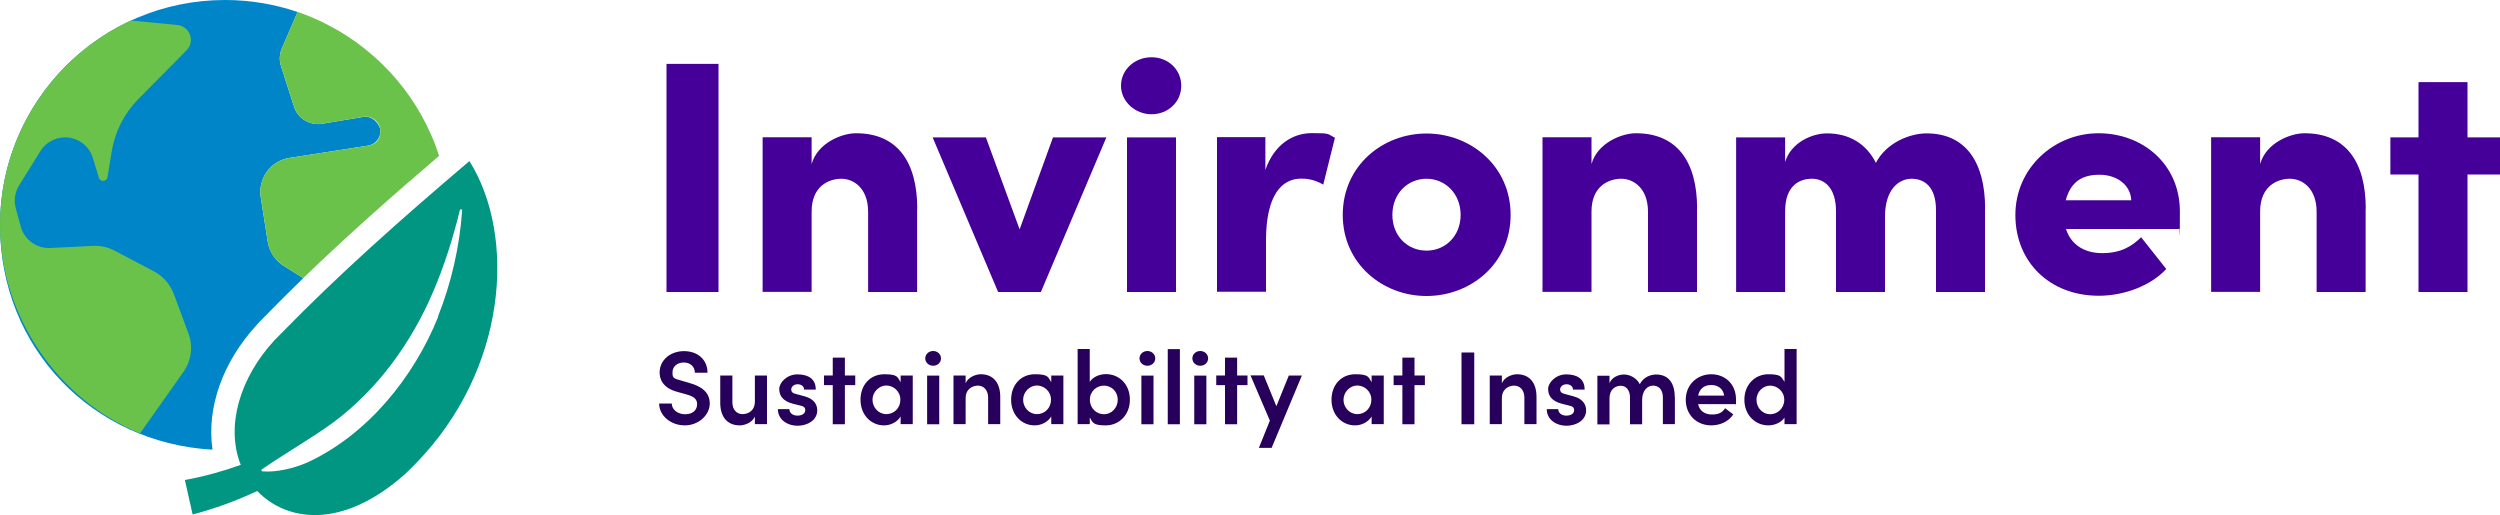 <svg xmlns="http://www.w3.org/2000/svg" id="Layer_1" viewBox="0 0 2000 412.1"><defs><style>      .st0 {        fill: #450099;      }      .st1 {        fill: #6bc24a;      }      .st2 {        fill: #009681;      }      .st3 {        fill: #26005a;      }      .st4 {        fill: #0085c9;      }    </style></defs><g><g><path class="st0" d="M533.2,233.6V51.1h41.6v182.5h-41.6Z"></path><path class="st0" d="M733.7,167.1v66.5h-39.2v-64.1c0-19.1-11.7-26.5-21.4-26.5s-23.8,5.6-23.8,26.2v64.3h-39.2v-123.7h39.2v21.4c4.8-16.9,24.1-24.6,35.5-24.6,32.8,0,49,22.5,49,60.4Z"></path><path class="st0" d="M842.5,109.9h42.6l-52.4,123.7h-34.2l-52.4-123.7h42.6l27,73.6,26.7-73.6Z"></path><path class="st0" d="M896.8,68.6c0-13,11.1-22.8,24.4-22.8s23.8,9.8,23.8,22.8-10.6,22.8-23.8,22.8-24.4-10.3-24.4-22.8ZM901.6,233.6v-123.7h39.2v123.7h-39.2Z"></path><path class="st0" d="M1067.9,110.4l-9.3,37.3c-7.7-4.5-13.8-4.8-17.7-4.8-15.4,0-28.1,13-28.1,49.5v41h-39.2v-123.7h38.7v26.2c7.1-20.4,22-29.4,37.1-29.4s12.2.5,18.5,3.7Z"></path><path class="st0" d="M1074.2,171.9c0-39.2,31.8-65.1,67-65.1s67.3,26,67.3,65.1-32,64.9-67.3,64.9-67-26-67-64.9ZM1168.5,171.9c0-16.9-12.2-28.9-27.3-28.9s-27.3,11.9-27.3,28.9,12.2,28.6,27.3,28.6,27.3-11.7,27.3-28.6Z"></path><path class="st0" d="M1357.6,167.1v66.5h-39.2v-64.1c0-19.1-11.7-26.5-21.4-26.5s-23.8,5.6-23.8,26.2v64.3h-39.2v-123.7h39.2v21.4c4.8-16.9,24.1-24.6,35.5-24.6,32.8,0,49,22.5,49,60.4Z"></path><path class="st0" d="M1588,167.1v66.5h-39.2v-65.4c0-19.1-9.5-25.2-19.6-25.2s-21.2,8.5-21.2,30.2v60.4h-39.2v-64.6c0-19.1-9.5-26-19.3-26s-21.4,5.3-21.4,26v64.6h-39.2v-123.7h39.2v19.6c4.8-15.6,21.7-22.8,33.4-22.8,18.3,0,31.8,8.7,39.2,23.6,8.5-16.4,27.5-23.6,40.5-23.6,31,0,46.9,22.5,46.9,60.4Z"></path><path class="st0" d="M1743.4,183.2h-90.6c3.7,11.9,14,19.3,28.9,19.3s23.6-5.3,31.2-12.7l20.1,25.4c-12.2,13.2-33.4,21.4-54,21.4-39.2,0-66.7-27-66.7-64.6s31-65.4,66.5-65.4,65.1,24.9,65.1,62.5-.3,7.9-.5,14ZM1705,160.2c-.5-12.2-11.4-20.4-25.4-20.4s-23,5.6-27,20.4h52.4Z"></path><path class="st0" d="M1892.5,167.1v66.5h-39.2v-64.1c0-19.1-11.7-26.5-21.4-26.5s-23.8,5.6-23.8,26.2v64.3h-39.2v-123.7h39.2v21.4c4.8-16.9,24.1-24.6,35.5-24.6,32.8,0,49,22.5,49,60.4Z"></path><path class="st0" d="M2000,109.9v29.7h-26v94h-39.2v-94h-22.5v-29.7h22.5v-44.2h39.2v44.2h26Z"></path></g><g><path class="st3" d="M527.3,322.8h10.1c0,4.5,4.3,8.6,10.7,8.6s9.6-3.6,9.6-8.1-3.4-6.3-8.3-7.7l-7.2-2c-12.3-3.2-14.5-10.6-14.5-15.6,0-10.2,8.9-17.1,19.5-17.1s18.8,6.5,18.8,17.3h-10.1c0-4.8-3.6-8.2-8.9-8.2s-9,3.3-9,7.8.5,4.9,7.1,6.7l6.8,2c9,2.5,15.9,7.2,15.9,16.3s-8.8,17.5-20,17.5-20.5-7.8-20.5-17.6Z"></path><path class="st3" d="M603.9,300.4h9.7v38.9h-9.7v-6.1c-2,4.9-8.2,7.1-12.1,7.1-10,0-15.6-6.8-15.6-18.1v-21.8h9.7v21.4c0,6.3,3.8,9.5,8.1,9.5s9.9-2.5,9.9-10.1v-20.8Z"></path><path class="st3" d="M622.4,327.3h9.1c0,2.7,2.3,5.2,6.4,5.2s6.3-1.9,6.3-4.4-1.7-3.2-4.6-3.8l-5.2-1.3c-8.8-2.3-11-7-11-11.9s6-11.6,14.5-11.6,14.8,3.5,14.7,12.2h-9.3c0-2.7-2.4-4.3-5.2-4.3s-5.1,1.8-5.1,4.2,1.9,3.2,4.2,3.7l6.3,1.7c8.8,2.3,10.3,7.8,10.3,11.3,0,7.9-7.9,12.3-15.8,12.3s-15.5-4.7-15.7-13Z"></path><path class="st3" d="M684.2,300.4v7.7h-8.3v31.3h-9.7v-31.3h-7v-7.7h7v-14.3h9.7v14.3h8.3Z"></path><path class="st3" d="M720.5,300.4h9.7v38.9h-9.7v-6.1c-2.6,4.3-7.8,7.1-13.3,7.1-10.4,0-18.8-8.4-18.8-20.5s8-20.4,19-20.4,10.5,2.3,13.1,6.4v-5.4ZM720.3,319.8c0-6.7-5.5-11.4-11.3-11.4s-11,5.2-11,11.4,4.8,11.5,11.1,11.5,11.2-5,11.2-11.5Z"></path><path class="st3" d="M740.2,286.7c0-3.4,2.9-5.9,6.3-5.9s6.3,2.5,6.3,5.9-2.8,5.9-6.3,5.9-6.3-2.6-6.3-5.9ZM741.7,339.4v-38.9h9.7v38.9h-9.7Z"></path><path class="st3" d="M800.2,317.5v21.8h-9.7v-21.2c0-6.3-3.8-9.6-8.1-9.6s-9.9,2.6-9.9,10.1v20.7h-9.7v-38.9h9.7v6.2c2-4.9,8.1-7.2,12.1-7.2,10,0,15.6,6.8,15.6,18.1Z"></path><path class="st3" d="M841,300.4h9.7v38.9h-9.7v-6.1c-2.6,4.3-7.8,7.1-13.3,7.1-10.4,0-18.8-8.4-18.8-20.5s8-20.4,19-20.4,10.5,2.3,13.1,6.4v-5.4ZM840.8,319.8c0-6.7-5.5-11.4-11.3-11.4s-11,5.2-11,11.4,4.8,11.5,11.1,11.5,11.2-5,11.2-11.5Z"></path><path class="st3" d="M903.9,319.8c0,12.4-8.9,20.5-19.2,20.5s-10.3-2.1-12.9-6.3v5.3h-9.7v-60.1h9.7v26.3c2.7-4.2,8.1-6.2,13-6.2,10.3,0,19.1,7.9,19.1,20.4ZM894.2,319.8c0-6.5-5-11.3-11-11.3s-11.3,4.5-11.3,11.3,5.3,11.6,11.3,11.6,11-5.1,11-11.6Z"></path><path class="st3" d="M911.6,286.7c0-3.4,2.9-5.9,6.3-5.9s6.3,2.5,6.3,5.9-2.8,5.9-6.3,5.9-6.3-2.6-6.3-5.9ZM913.1,339.4v-38.9h9.7v38.9h-9.7Z"></path><path class="st3" d="M934.2,339.4v-60.1h9.7v60.1h-9.7Z"></path><path class="st3" d="M953.9,286.7c0-3.4,2.9-5.9,6.3-5.9s6.3,2.5,6.3,5.9-2.8,5.9-6.3,5.9-6.3-2.6-6.3-5.9ZM955.4,339.4v-38.9h9.7v38.9h-9.7Z"></path><path class="st3" d="M998,300.4v7.7h-8.3v31.3h-9.7v-31.3h-7v-7.7h7v-14.3h9.7v14.3h8.3Z"></path><path class="st3" d="M1031.1,300.4h10.4l-24.2,57.9h-10.2l8.8-21.8-15.5-36.2h10.6l10.1,24.7,10-24.7Z"></path><path class="st3" d="M1097.3,300.4h9.7v38.9h-9.7v-6.1c-2.6,4.3-7.8,7.1-13.3,7.1-10.4,0-18.8-8.4-18.8-20.5s8-20.4,19-20.4,10.5,2.3,13.1,6.4v-5.4ZM1097.1,319.8c0-6.7-5.5-11.4-11.3-11.4s-11,5.2-11,11.4,4.8,11.5,11.1,11.5,11.2-5,11.2-11.5Z"></path><path class="st3" d="M1139.9,300.4v7.7h-8.3v31.3h-9.7v-31.3h-7v-7.7h7v-14.3h9.7v14.3h8.3Z"></path><path class="st3" d="M1169.2,339.4v-57.4h10.2v57.4h-10.2Z"></path><path class="st3" d="M1229.2,317.5v21.8h-9.7v-21.2c0-6.3-3.8-9.6-8.1-9.6s-9.9,2.6-9.9,10.1v20.7h-9.7v-38.9h9.7v6.2c2-4.9,8.1-7.2,12.1-7.2,10,0,15.6,6.8,15.6,18.1Z"></path><path class="st3" d="M1237.5,327.3h9.1c0,2.7,2.3,5.2,6.4,5.2s6.3-1.9,6.3-4.4-1.7-3.2-4.6-3.8l-5.2-1.3c-8.8-2.3-11-7-11-11.9s6-11.6,14.5-11.6,14.8,3.5,14.7,12.2h-9.3c0-2.7-2.4-4.3-5.2-4.3s-5.1,1.8-5.1,4.2,1.9,3.2,4.2,3.7l6.3,1.7c8.8,2.3,10.3,7.8,10.3,11.3,0,7.9-7.9,12.3-15.8,12.3s-15.5-4.7-15.7-13Z"></path><path class="st3" d="M1339.9,317.5v21.8h-9.6v-21.3c0-6.3-3.3-9.5-7.8-9.5s-8.8,3.8-8.8,11.6v19.3h-9.7v-21.3c0-6.2-3.3-9.5-7.4-9.5s-9,2.7-9,10.1v20.8h-9.7v-38.9h9.7v6c1.7-4.5,6.8-7,11.6-7s10.3,2.9,12.6,7.8c3.1-6.1,9.2-7.8,13.1-7.8,9.8,0,14.9,6.8,14.9,18.1Z"></path><path class="st3" d="M1388.7,323.3h-30.2c1.1,5.4,5.3,8.3,11.1,8.3s8.3-1.8,10.5-5l6.5,4.9c-3.6,5.7-10.5,8.8-17.6,8.8-11.6,0-20.4-8.3-20.4-20.5s9.3-20.4,20.4-20.4,19.8,7.9,19.8,20.1,0,2.3-.2,3.8ZM1379.3,316.5c-.6-5.3-4.8-8.5-10.2-8.5s-9.4,2.6-10.6,8.5h20.8Z"></path><path class="st3" d="M1427.6,279.2h9.7v60.1h-9.7v-5.2c-2.7,4.1-8.2,6.2-12.9,6.2-10.3,0-19.2-8.1-19.2-20.5s8.8-20.4,19.1-20.4,10.3,2,13,6.1v-26.3ZM1427.4,319.8c0-6.8-5.7-11.3-11.3-11.3s-10.9,4.8-10.9,11.3,4.9,11.6,10.9,11.6,11.3-4.8,11.3-11.6Z"></path></g></g><g><path class="st4" d="M205.7,259.5s3.7-3.8,5.4-5.6c10.5-10.7,21-21.2,31.5-31.4l-15.8-9.9c-6.7-4.3-11.3-11.2-12.6-19.1l-5.6-35.6c-2.4-15.1,7.9-29.3,23-31.6l62.8-9.8c5.7-.9,9.9-5.8,9.9-11.5s-6.5-12.7-13.6-11.5l-33,5.5c-9.9,1.6-19.5-4.2-22.5-13.7l-10.4-32.4c-1.5-4.7-1.3-9.7.7-14.2l12.6-29.1C219.9,3.4,200.3,0,180,0,80.6,0,0,80.6,0,180s74.9,174.1,169.3,179.7c.2,0,.5-.1.7-.2-4.8-32.7,7.7-69.7,35.8-100Z"></path><path class="st2" d="M375.6,128.8c-55,46.7-104.1,90.2-151,138.3-1.7,1.8-3.4,3.5-5.1,5.2-27.5,29.7-39.2,68.6-26.9,99.6-14.5,5.2-29.4,9.3-44.7,12.1l6.2,27.6c17.9-4.7,35.2-11.1,51.7-18.8,22.5,23.5,66.6,32.3,118.3-13.6,2.7-2.5,5.3-5.1,7.9-7.8,74.4-75.7,81-182.9,43.5-242.6ZM350.5,253.5c-19.5,48.5-56.8,94.6-105.1,116.7-5.5,2.3-11.3,4.2-17.2,5.4-5.9,1.2-11.9,2-18.2,1.5-.5,0-.9-.5-.9-1,0-.3.2-.6.5-.7,18.7-12.9,38.1-23.8,56.4-37,36-26.6,63.1-64.1,80.6-105.2,8.9-20.8,15.8-42.7,21.3-65.1.1-.5.6-.8,1.1-.7.4.1.7.5.7,1-2,28.9-8.6,57.9-19.4,85Z"></path><path class="st1" d="M150.7,266.6l-11.7-31.5c-2.9-7.7-8.5-14.1-15.8-18l-31.6-16.6c-5.3-2.8-11.2-4.1-17.2-3.8l-34.2,1.7c-10.9.5-20.7-6.6-23.6-17.1l-4-14.7c-1.7-6.2-.7-12.8,2.7-18.3l17-27.4c3.3-5.4,8.8-9.2,15-10.5,11.8-2.5,23.5,4.5,27,16l4.8,15.8c1.1,3.6,6.3,3.2,6.9-.5l3.3-20.3c2.6-16,10.1-30.8,21.5-42.3l38.4-38.8c7.1-7.1,2.7-19.3-7.3-20.3l-37.3-3.6C42.8,45.1,0,107.6,0,180s46.3,139.9,112,166.7l34.7-49.1c6.4-9,7.9-20.6,4-31Z"></path><path class="st1" d="M224.8,52.9l10.4,32.4c3.1,9.5,12.7,15.4,22.5,13.7l33-5.5c7.1-1.2,13.6,4.3,13.6,11.5s-4.2,10.6-9.9,11.5l-62.8,9.8c-15.1,2.4-25.4,16.5-23,31.6l5.6,35.6c1.2,7.9,5.8,14.8,12.6,19.1l15.8,9.9c36.6-35.4,73.4-67.7,108.7-97.8-1.9-5.8-4-11.6-6.5-17.1-9.2-21-22.5-40.2-38.9-56.2-17.9-17.5-39.5-31.3-62.9-40.1-1.6-.6-3.3-1.2-4.9-1.8,0,0,0,0,0,0l-12.6,29.1c-1.9,4.5-2.2,9.6-.7,14.2Z"></path></g></svg>